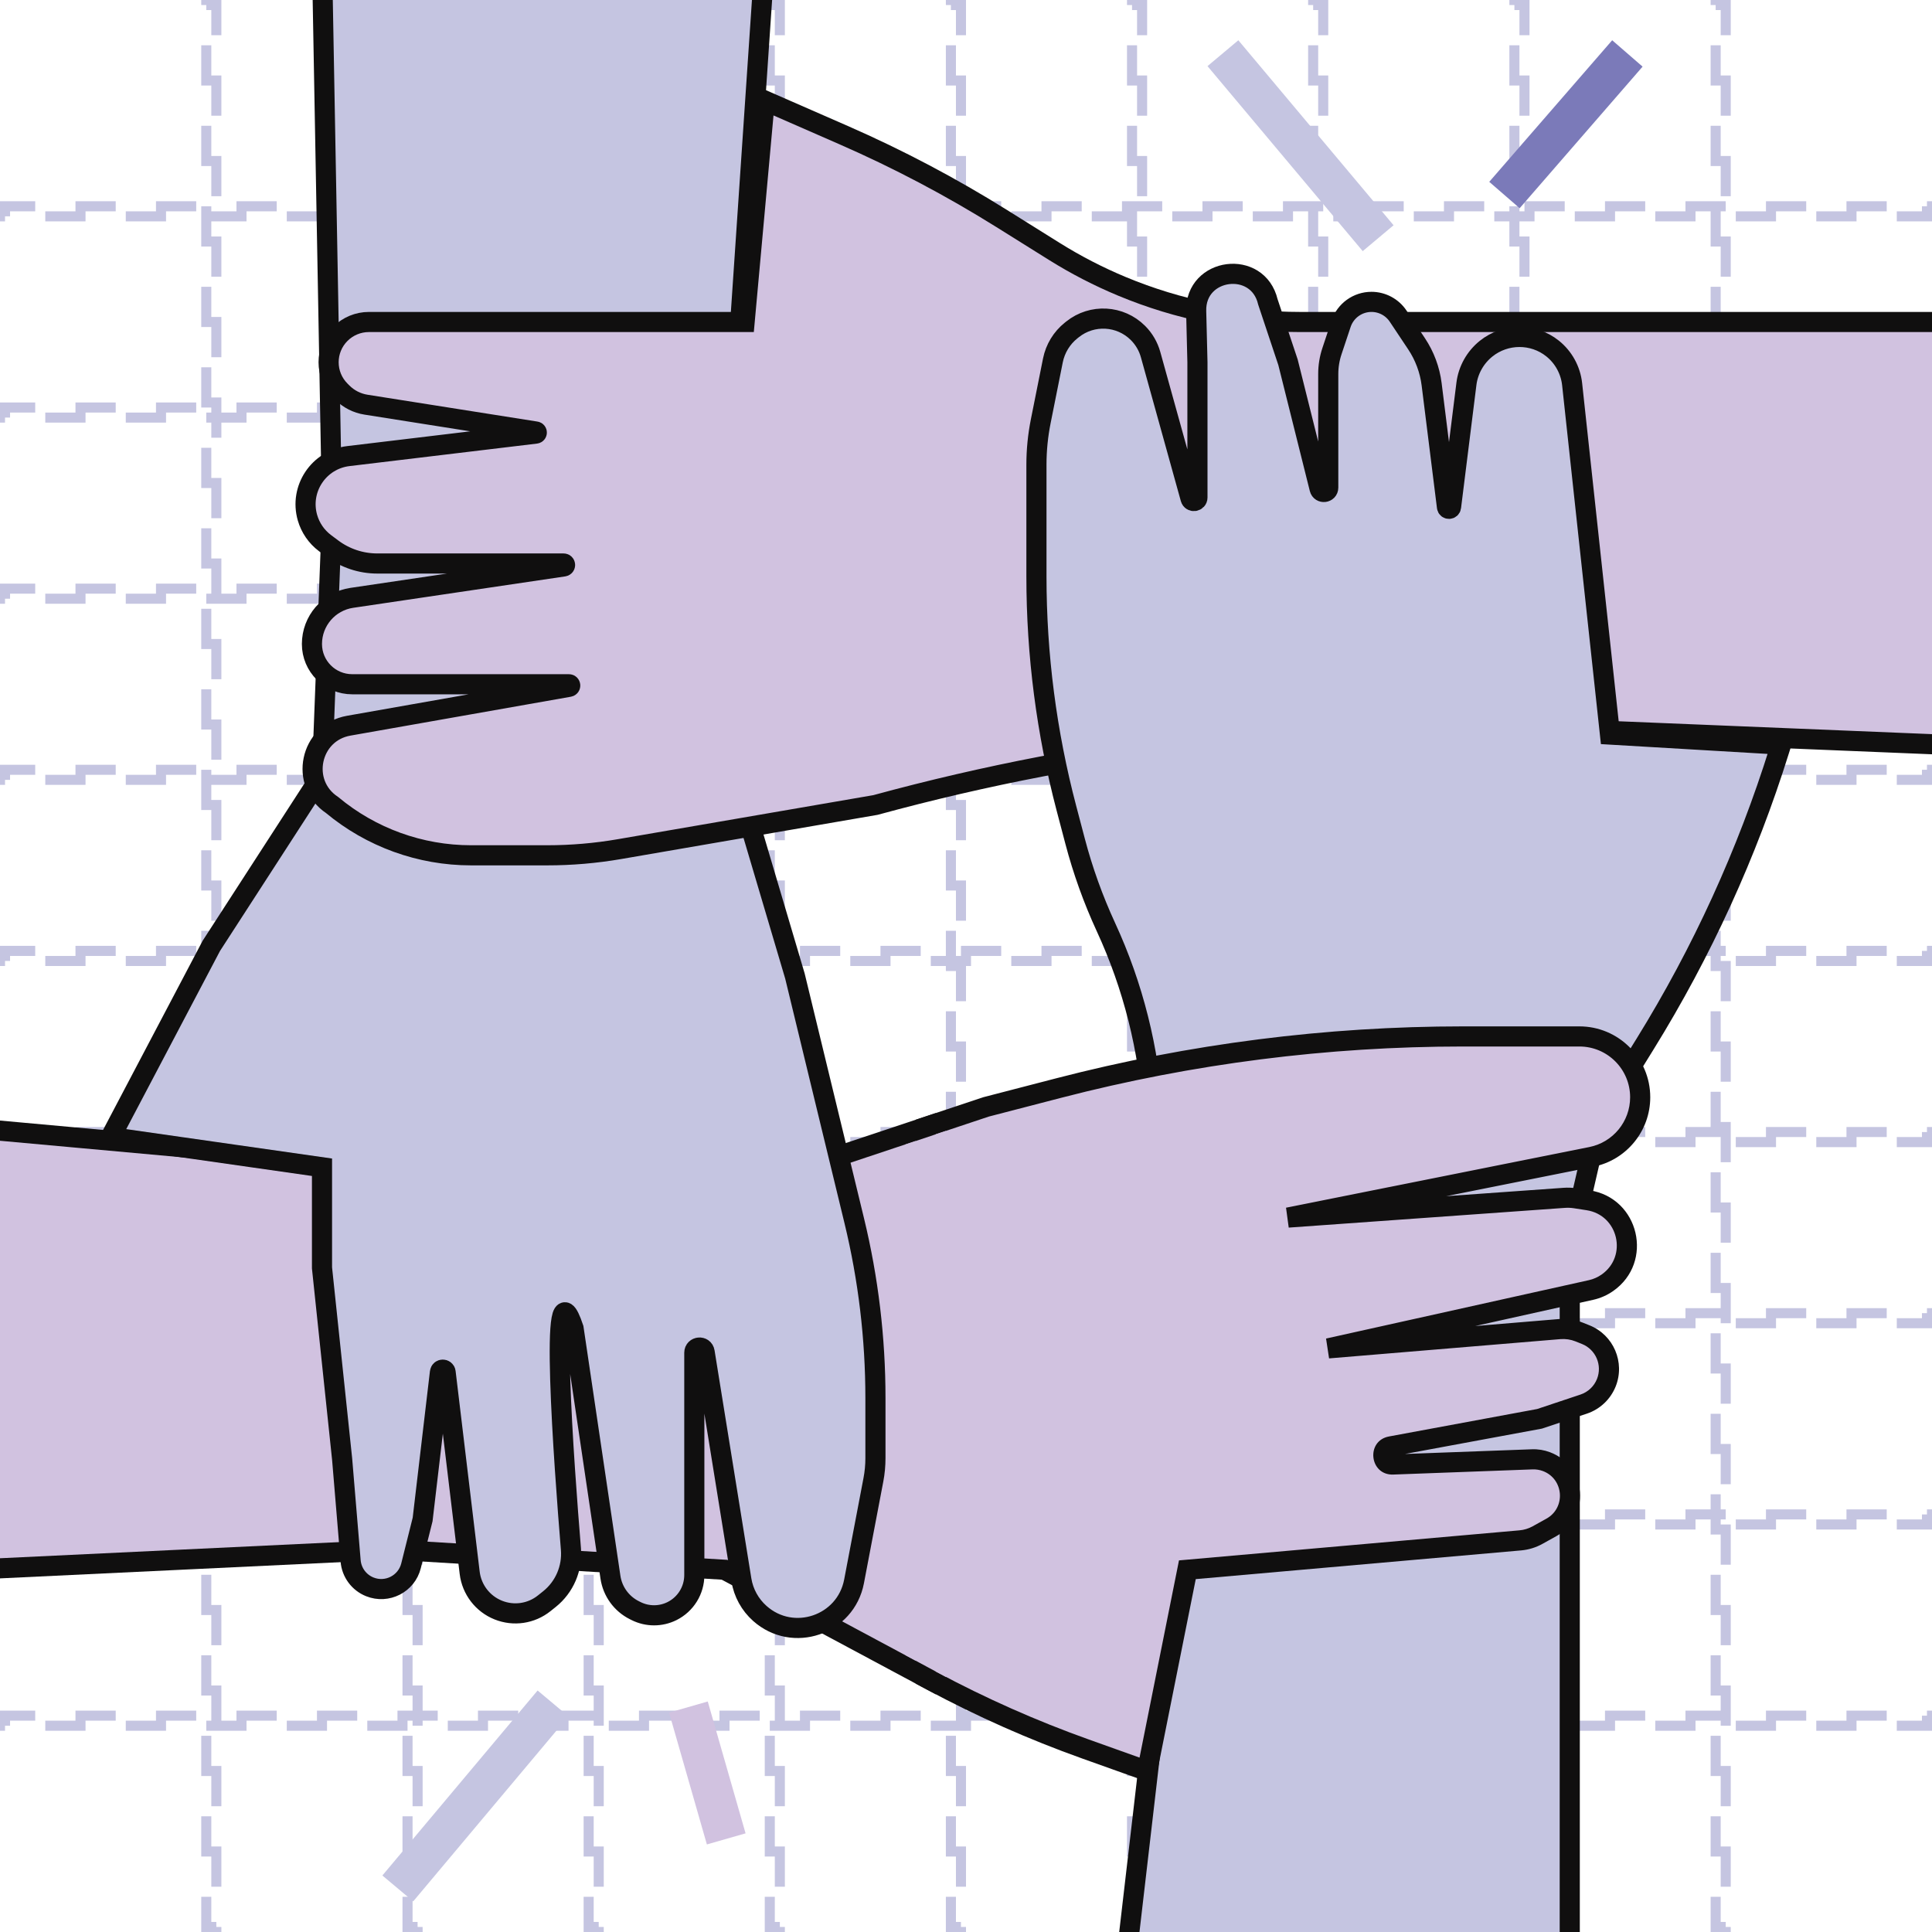 <svg xmlns="http://www.w3.org/2000/svg" width="96" height="96" viewBox="0 0 96 96" fill="none"><g clip-path="url(#clip0_863_13450)"><rect x="10.25" y="0.25" width="0.5" height="95.5" stroke="#C5C5E1" stroke-width="0.5" stroke-dasharray="2 2"></rect><rect x="20.25" y="0.25" width="0.5" height="95.5" stroke="#C5C5E1" stroke-width="0.5" stroke-dasharray="2 2"></rect><rect x="29.25" y="0.25" width="0.5" height="95.5" stroke="#C5C5E1" stroke-width="0.5" stroke-dasharray="2 2"></rect><rect x="38.25" y="0.25" width="0.5" height="95.5" stroke="#C5C5E1" stroke-width="0.5" stroke-dasharray="2 2"></rect><rect x="47.25" y="0.25" width="0.5" height="95.5" stroke="#C5C5E1" stroke-width="0.5" stroke-dasharray="2 2"></rect><rect x="56.25" y="0.25" width="0.5" height="95.5" stroke="#C5C5E1" stroke-width="0.5" stroke-dasharray="2 2"></rect><rect x="65.25" y="0.25" width="0.5" height="95.5" stroke="#C5C5E1" stroke-width="0.5" stroke-dasharray="2 2"></rect><rect x="75.25" y="0.25" width="0.5" height="95.5" stroke="#C5C5E1" stroke-width="0.5" stroke-dasharray="2 2"></rect><rect x="85.25" y="0.25" width="0.5" height="95.5" stroke="#C5C5E1" stroke-width="0.5" stroke-dasharray="2 2"></rect><rect x="95.75" y="10.25" width="0.5" height="95.5" transform="rotate(90 95.75 10.25)" stroke="#C5C5E1" stroke-width="0.5" stroke-dasharray="2 2"></rect><rect x="95.75" y="20.25" width="0.5" height="95.5" transform="rotate(90 95.75 20.25)" stroke="#C5C5E1" stroke-width="0.5" stroke-dasharray="2 2"></rect><rect x="95.75" y="29.25" width="0.5" height="95.5" transform="rotate(90 95.75 29.25)" stroke="#C5C5E1" stroke-width="0.5" stroke-dasharray="2 2"></rect><rect x="95.75" y="38.25" width="0.5" height="95.5" transform="rotate(90 95.75 38.25)" stroke="#C5C5E1" stroke-width="0.5" stroke-dasharray="2 2"></rect><rect x="95.75" y="47.25" width="0.5" height="95.5" transform="rotate(90 95.75 47.25)" stroke="#C5C5E1" stroke-width="0.5" stroke-dasharray="2 2"></rect><rect x="95.75" y="56.25" width="0.5" height="95.5" transform="rotate(90 95.75 56.25)" stroke="#C5C5E1" stroke-width="0.5" stroke-dasharray="2 2"></rect><rect x="95.75" y="65.25" width="0.5" height="95.5" transform="rotate(90 95.75 65.25)" stroke="#C5C5E1" stroke-width="0.5" stroke-dasharray="2 2"></rect><rect x="95.75" y="75.25" width="0.5" height="95.5" transform="rotate(90 95.75 75.25)" stroke="#C5C5E1" stroke-width="0.5" stroke-dasharray="2 2"></rect><rect x="95.75" y="85.25" width="0.5" height="95.5" transform="rotate(90 95.75 85.25)" stroke="#C5C5E1" stroke-width="0.5" stroke-dasharray="2 2"></rect><rect x="20.532" y="94.478" width="2" height="12" transform="rotate(-140 20.532 94.478)" fill="#C5C5E1"></rect><rect x="37.047" y="91.098" width="2" height="6.816" transform="rotate(164 37.047 91.098)" fill="#D1C2E0"></rect><path fill-rule="evenodd" clip-rule="evenodd" d="M46 56L41.5 57.5L27.5 58.5L14.5 57.5L-2 56L-1.5 78L19.5 77L36 78L46 83.357V56Z" fill="#D1C2E0"></path><path d="M41.5 57.5L41.536 57.999L41.598 57.994L41.658 57.974L41.5 57.5ZM46 56H46.5V55.306L45.842 55.526L46 56ZM27.5 58.5L27.462 58.998L27.499 59.001L27.536 58.999L27.5 58.5ZM14.5 57.5L14.455 57.998L14.462 57.998L14.5 57.5ZM-2 56L-1.955 55.502L-2.513 55.451L-2.5 56.011L-2 56ZM-1.5 78L-2 78.011L-1.988 78.524L-1.476 78.499L-1.5 78ZM19.5 77L19.53 76.501L19.503 76.499L19.476 76.501L19.5 77ZM36 78L36.236 77.559L36.14 77.507L36.03 77.501L36 78ZM46 83.357L45.764 83.798L46.5 84.192V83.357H46ZM41.658 57.974L46.158 56.474L45.842 55.526L41.342 57.026L41.658 57.974ZM27.536 58.999L41.536 57.999L41.464 57.001L27.464 58.001L27.536 58.999ZM14.462 57.998L27.462 58.998L27.538 58.002L14.538 57.002L14.462 57.998ZM-2.045 56.498L14.455 57.998L14.545 57.002L-1.955 55.502L-2.045 56.498ZM-1 77.989L-1.5 55.989L-2.5 56.011L-2 78.011L-1 77.989ZM19.476 76.501L-1.524 77.501L-1.476 78.499L19.524 77.499L19.476 76.501ZM36.03 77.501L19.53 76.501L19.47 77.499L35.97 78.499L36.03 77.501ZM46.236 82.916L36.236 77.559L35.764 78.441L45.764 83.798L46.236 82.916ZM46.5 83.357V56H45.5V83.357H46.5Z" fill="#100F0F"></path><path d="M38 -2H16L16.5 25.5L16 38.5L10.5 47L5.5 56.5L16 58V63L17 72.5L17.422 77.56C17.47 78.136 17.839 78.636 18.376 78.85C19.235 79.194 20.2 78.701 20.424 77.803L21 75.5L21.861 68.181C21.881 68.015 22.122 68.015 22.142 68.181L23.338 78.151C23.438 78.983 23.984 79.694 24.761 80.004C25.527 80.311 26.398 80.182 27.042 79.666L27.301 79.459C28.05 78.86 28.448 77.927 28.369 76.971C28.032 72.878 27.244 62.231 28.5 66L30.333 78.372C30.438 79.079 30.881 79.69 31.52 80.01L31.606 80.053C32.169 80.334 32.831 80.334 33.394 80.053C34.072 79.714 34.5 79.022 34.5 78.264V68.5V67.217C34.5 66.9 34.962 66.862 35.012 67.176L36.839 78.501C36.943 79.147 37.267 79.737 37.757 80.172C39.406 81.639 42.024 80.748 42.437 78.58L43.398 73.534C43.466 73.179 43.5 72.818 43.5 72.457V69.469C43.5 66.5 43.147 63.542 42.447 60.657L39.5 48.5L35.5 35L38 -2Z" fill="#C5C5E1" stroke="#100F0F"></path><path d="M96.5 37V16H64.609C61.566 16 58.554 15.398 55.746 14.227C54.584 13.743 53.464 13.165 52.396 12.498L49.772 10.857C47.261 9.288 44.638 7.904 41.925 6.717L38 5L37 16H30.5H18.328C17.798 16 17.289 16.211 16.914 16.586C16.133 17.367 16.133 18.633 16.914 19.414L17.009 19.509C17.328 19.828 17.74 20.038 18.186 20.108L26.63 21.442C26.689 21.451 26.688 21.538 26.628 21.545L17.309 22.663C15.835 22.84 14.869 24.293 15.277 25.72C15.422 26.226 15.728 26.671 16.149 26.987L16.505 27.253C17.151 27.738 17.937 28 18.744 28H28.005C28.096 28 28.105 28.133 28.015 28.146L17.478 29.707C16.342 29.875 15.5 30.851 15.5 32C15.5 33.105 16.395 34 17.5 34H28.271C28.349 34 28.359 34.113 28.282 34.127L20.5 35.5L17.326 36.06C15.4 36.4 14.873 38.915 16.5 40C18.438 41.615 20.882 42.5 23.405 42.5H27.184C28.392 42.5 29.599 42.397 30.79 42.191L43.5 40C54.435 37.018 65.764 35.737 77.088 36.202L96.5 37Z" fill="#D1C2E0" stroke="#100F0F"></path><path d="M78 97H56L58.5 75.5L57.292 55.375C57.099 52.153 56.306 48.996 54.953 46.066C54.319 44.691 53.806 43.264 53.421 41.8L52.989 40.16C52.001 36.402 51.5 32.533 51.5 28.647V23.09C51.5 22.365 51.572 21.642 51.714 20.931L52.318 17.908C52.436 17.322 52.756 16.795 53.223 16.422L53.293 16.366C54.265 15.588 55.666 15.666 56.546 16.546C56.843 16.843 57.059 17.213 57.172 17.619L59.158 24.769C59.212 24.964 59.5 24.925 59.5 24.722V23.5V18L59.437 15.459C59.382 13.288 62.503 12.886 63 15L64 18L65.57 24.281C65.633 24.531 66 24.486 66 24.229V18.581C66 18.196 66.062 17.814 66.184 17.449L66.637 16.089C66.854 15.439 67.462 15 68.148 15C68.68 15 69.177 15.266 69.473 15.709L70.388 17.082C70.79 17.686 71.047 18.375 71.137 19.095L71.899 25.195C71.914 25.313 72.086 25.313 72.101 25.195L72.866 19.07C72.952 18.384 73.307 17.755 73.846 17.323C74.808 16.554 76.183 16.547 77.145 17.316C77.692 17.754 78.042 18.392 78.118 19.089L80 36.5L88.5 37L88.412 37.28C86.811 42.406 84.57 47.31 81.743 51.877L79.5 55.5L78 62V97Z" fill="#C5C5E1" stroke="#100F0F"></path><path fill-rule="evenodd" clip-rule="evenodd" d="M46 56V83.357L46.321 83.529C48.77 84.841 51.314 85.969 53.931 86.904L57 88L59 78L75.541 76.54C75.844 76.514 76.137 76.424 76.403 76.276L77.082 75.899C78.429 75.15 78.282 73.168 76.839 72.627C76.615 72.543 76.377 72.505 76.138 72.513L69.21 72.77C68.647 72.791 68.556 71.971 69.111 71.868L76.5 70.5L78.691 69.77C79.204 69.599 79.616 69.21 79.817 68.708C80.194 67.765 79.735 66.694 78.792 66.317L78.478 66.191C78.163 66.065 77.825 66.015 77.487 66.043L66 67L79.06 64.098C79.351 64.033 79.625 63.912 79.869 63.742C81.545 62.569 80.935 59.952 78.913 59.641L78.281 59.543C78.094 59.514 77.905 59.507 77.717 59.52L64 60.5L79.07 57.486C80.483 57.203 81.5 55.963 81.5 54.522C81.5 52.853 80.147 51.5 78.478 51.5H76H72.702C65.928 51.5 59.182 52.36 52.625 54.06L49 55L46 56Z" fill="#D1C2E0"></path><path d="M46 56L45.842 55.526L45.5 55.64V56H46ZM46 83.357H45.5V83.656L45.764 83.798L46 83.357ZM46.321 83.529L46.557 83.088H46.557L46.321 83.529ZM53.931 86.904L53.762 87.375L53.931 86.904ZM57 88L56.832 88.471L57.377 88.665L57.49 88.098L57 88ZM59 78L58.956 77.502L58.583 77.535L58.51 77.902L59 78ZM75.541 76.54L75.585 77.039H75.585L75.541 76.54ZM76.403 76.276L76.645 76.713L76.645 76.713L76.403 76.276ZM77.082 75.899L76.84 75.462H76.84L77.082 75.899ZM76.839 72.627L76.664 73.095H76.664L76.839 72.627ZM76.138 72.513L76.119 72.014L76.138 72.513ZM69.21 72.77L69.192 72.27L69.21 72.77ZM69.111 71.868L69.202 72.36L69.202 72.36L69.111 71.868ZM76.5 70.5L76.591 70.992L76.625 70.985L76.658 70.974L76.5 70.5ZM78.691 69.77L78.532 69.295H78.532L78.691 69.77ZM79.817 68.708L80.281 68.894L79.817 68.708ZM78.792 66.317L78.978 65.853L78.792 66.317ZM78.478 66.191L78.292 66.655L78.478 66.191ZM77.487 66.043L77.529 66.541H77.529L77.487 66.043ZM66 67L65.891 66.512L66.041 67.498L66 67ZM79.06 64.098L78.952 63.61H78.952L79.06 64.098ZM79.869 63.742L80.156 64.151L80.156 64.151L79.869 63.742ZM78.913 59.641L78.837 60.135H78.837L78.913 59.641ZM78.281 59.543L78.357 59.049H78.357L78.281 59.543ZM77.717 59.52L77.681 59.022H77.681L77.717 59.52ZM64 60.5L63.902 60.01L64.036 60.999L64 60.5ZM79.07 57.486L79.168 57.976L79.07 57.486ZM52.625 54.06L52.75 54.544L52.625 54.06ZM49 55L48.874 54.516L48.858 54.52L48.842 54.526L49 55ZM45.5 56V83.357H46.5V56H45.5ZM46.557 83.088L46.236 82.916L45.764 83.798L46.085 83.97L46.557 83.088ZM54.099 86.433C51.505 85.507 48.984 84.389 46.557 83.088L46.085 83.97C48.556 85.294 51.122 86.432 53.762 87.375L54.099 86.433ZM57.168 87.529L54.099 86.433L53.762 87.375L56.832 88.471L57.168 87.529ZM58.51 77.902L56.51 87.902L57.49 88.098L59.49 78.098L58.51 77.902ZM75.497 76.042L58.956 77.502L59.044 78.498L75.585 77.039L75.497 76.042ZM76.16 75.839C75.956 75.953 75.73 76.022 75.497 76.042L75.585 77.039C75.957 77.006 76.319 76.895 76.645 76.713L76.16 75.839ZM76.84 75.462L76.16 75.839L76.645 76.713L77.325 76.336L76.84 75.462ZM76.664 73.095C77.707 73.487 77.814 74.921 76.84 75.462L77.325 76.336C79.045 75.381 78.856 72.85 77.015 72.159L76.664 73.095ZM76.156 73.013C76.329 73.007 76.502 73.035 76.664 73.095L77.015 72.159C76.729 72.052 76.425 72.002 76.119 72.014L76.156 73.013ZM69.229 73.27L76.156 73.013L76.119 72.014L69.192 72.27L69.229 73.27ZM69.019 71.377C67.856 71.592 68.046 73.313 69.229 73.27L69.192 72.27C69.183 72.271 69.186 72.269 69.196 72.273C69.206 72.277 69.216 72.283 69.225 72.291C69.239 72.305 69.239 72.314 69.238 72.311C69.238 72.307 69.24 72.316 69.229 72.333C69.223 72.342 69.214 72.351 69.205 72.356C69.196 72.362 69.193 72.362 69.202 72.36L69.019 71.377ZM76.409 70.008L69.019 71.377L69.202 72.36L76.591 70.992L76.409 70.008ZM78.532 69.295L76.342 70.026L76.658 70.974L78.849 70.244L78.532 69.295ZM79.353 68.522C79.206 68.888 78.906 69.171 78.532 69.295L78.849 70.244C79.502 70.026 80.025 69.532 80.281 68.894L79.353 68.522ZM78.606 66.781C79.293 67.056 79.627 67.835 79.353 68.522L80.281 68.894C80.761 67.694 80.177 66.332 78.978 65.853L78.606 66.781ZM78.292 66.655L78.606 66.781L78.978 65.853L78.663 65.727L78.292 66.655ZM77.529 66.541C77.789 66.519 78.05 66.558 78.292 66.655L78.663 65.727C78.277 65.572 77.86 65.51 77.446 65.544L77.529 66.541ZM66.041 67.498L77.529 66.541L77.446 65.544L65.959 66.502L66.041 67.498ZM78.952 63.61L65.891 66.512L66.109 67.488L79.169 64.586L78.952 63.61ZM79.582 63.332C79.392 63.465 79.178 63.559 78.952 63.61L79.169 64.586C79.523 64.507 79.858 64.359 80.156 64.151L79.582 63.332ZM78.837 60.135C80.413 60.377 80.889 62.417 79.582 63.332L80.156 64.151C82.201 62.72 81.456 59.526 78.989 59.146L78.837 60.135ZM78.205 60.037L78.837 60.135L78.989 59.146L78.357 59.049L78.205 60.037ZM77.752 60.019C77.903 60.008 78.055 60.014 78.205 60.037L78.357 59.049C78.133 59.015 77.907 59.005 77.681 59.022L77.752 60.019ZM64.036 60.999L77.752 60.019L77.681 59.022L63.964 60.001L64.036 60.999ZM78.972 56.996L63.902 60.01L64.098 60.99L79.168 57.976L78.972 56.996ZM81 54.522C81 55.725 80.151 56.76 78.972 56.996L79.168 57.976C80.815 57.647 82 56.201 82 54.522H81ZM78.478 52C79.871 52 81 53.129 81 54.522H82C82 52.577 80.423 51 78.478 51V52ZM76 52H78.478V51H76V52ZM72.702 52H76V51H72.702V52ZM52.75 54.544C59.266 52.855 65.97 52 72.702 52V51C65.886 51 59.097 51.866 52.499 53.576L52.75 54.544ZM49.126 55.484L52.75 54.544L52.499 53.576L48.874 54.516L49.126 55.484ZM46.158 56.474L49.158 55.474L48.842 54.526L45.842 55.526L46.158 56.474Z" fill="#100F0F"></path><path d="M45 56.864L47 56.194V83.328L45 82.249V56.864Z" fill="#D1C2E0"></path><rect x="60" y="3.286" width="2" height="12" transform="rotate(-40 60 3.286)" fill="#C5C5E1"></rect><rect x="80.109" y="2" width="2" height="9.317" transform="rotate(40.97 80.109 2)" fill="#7B7AB9"></rect></g><defs><clipPath id="clip0_863_13450"><rect width="96" height="96" fill="white"></rect></clipPath></defs></svg>